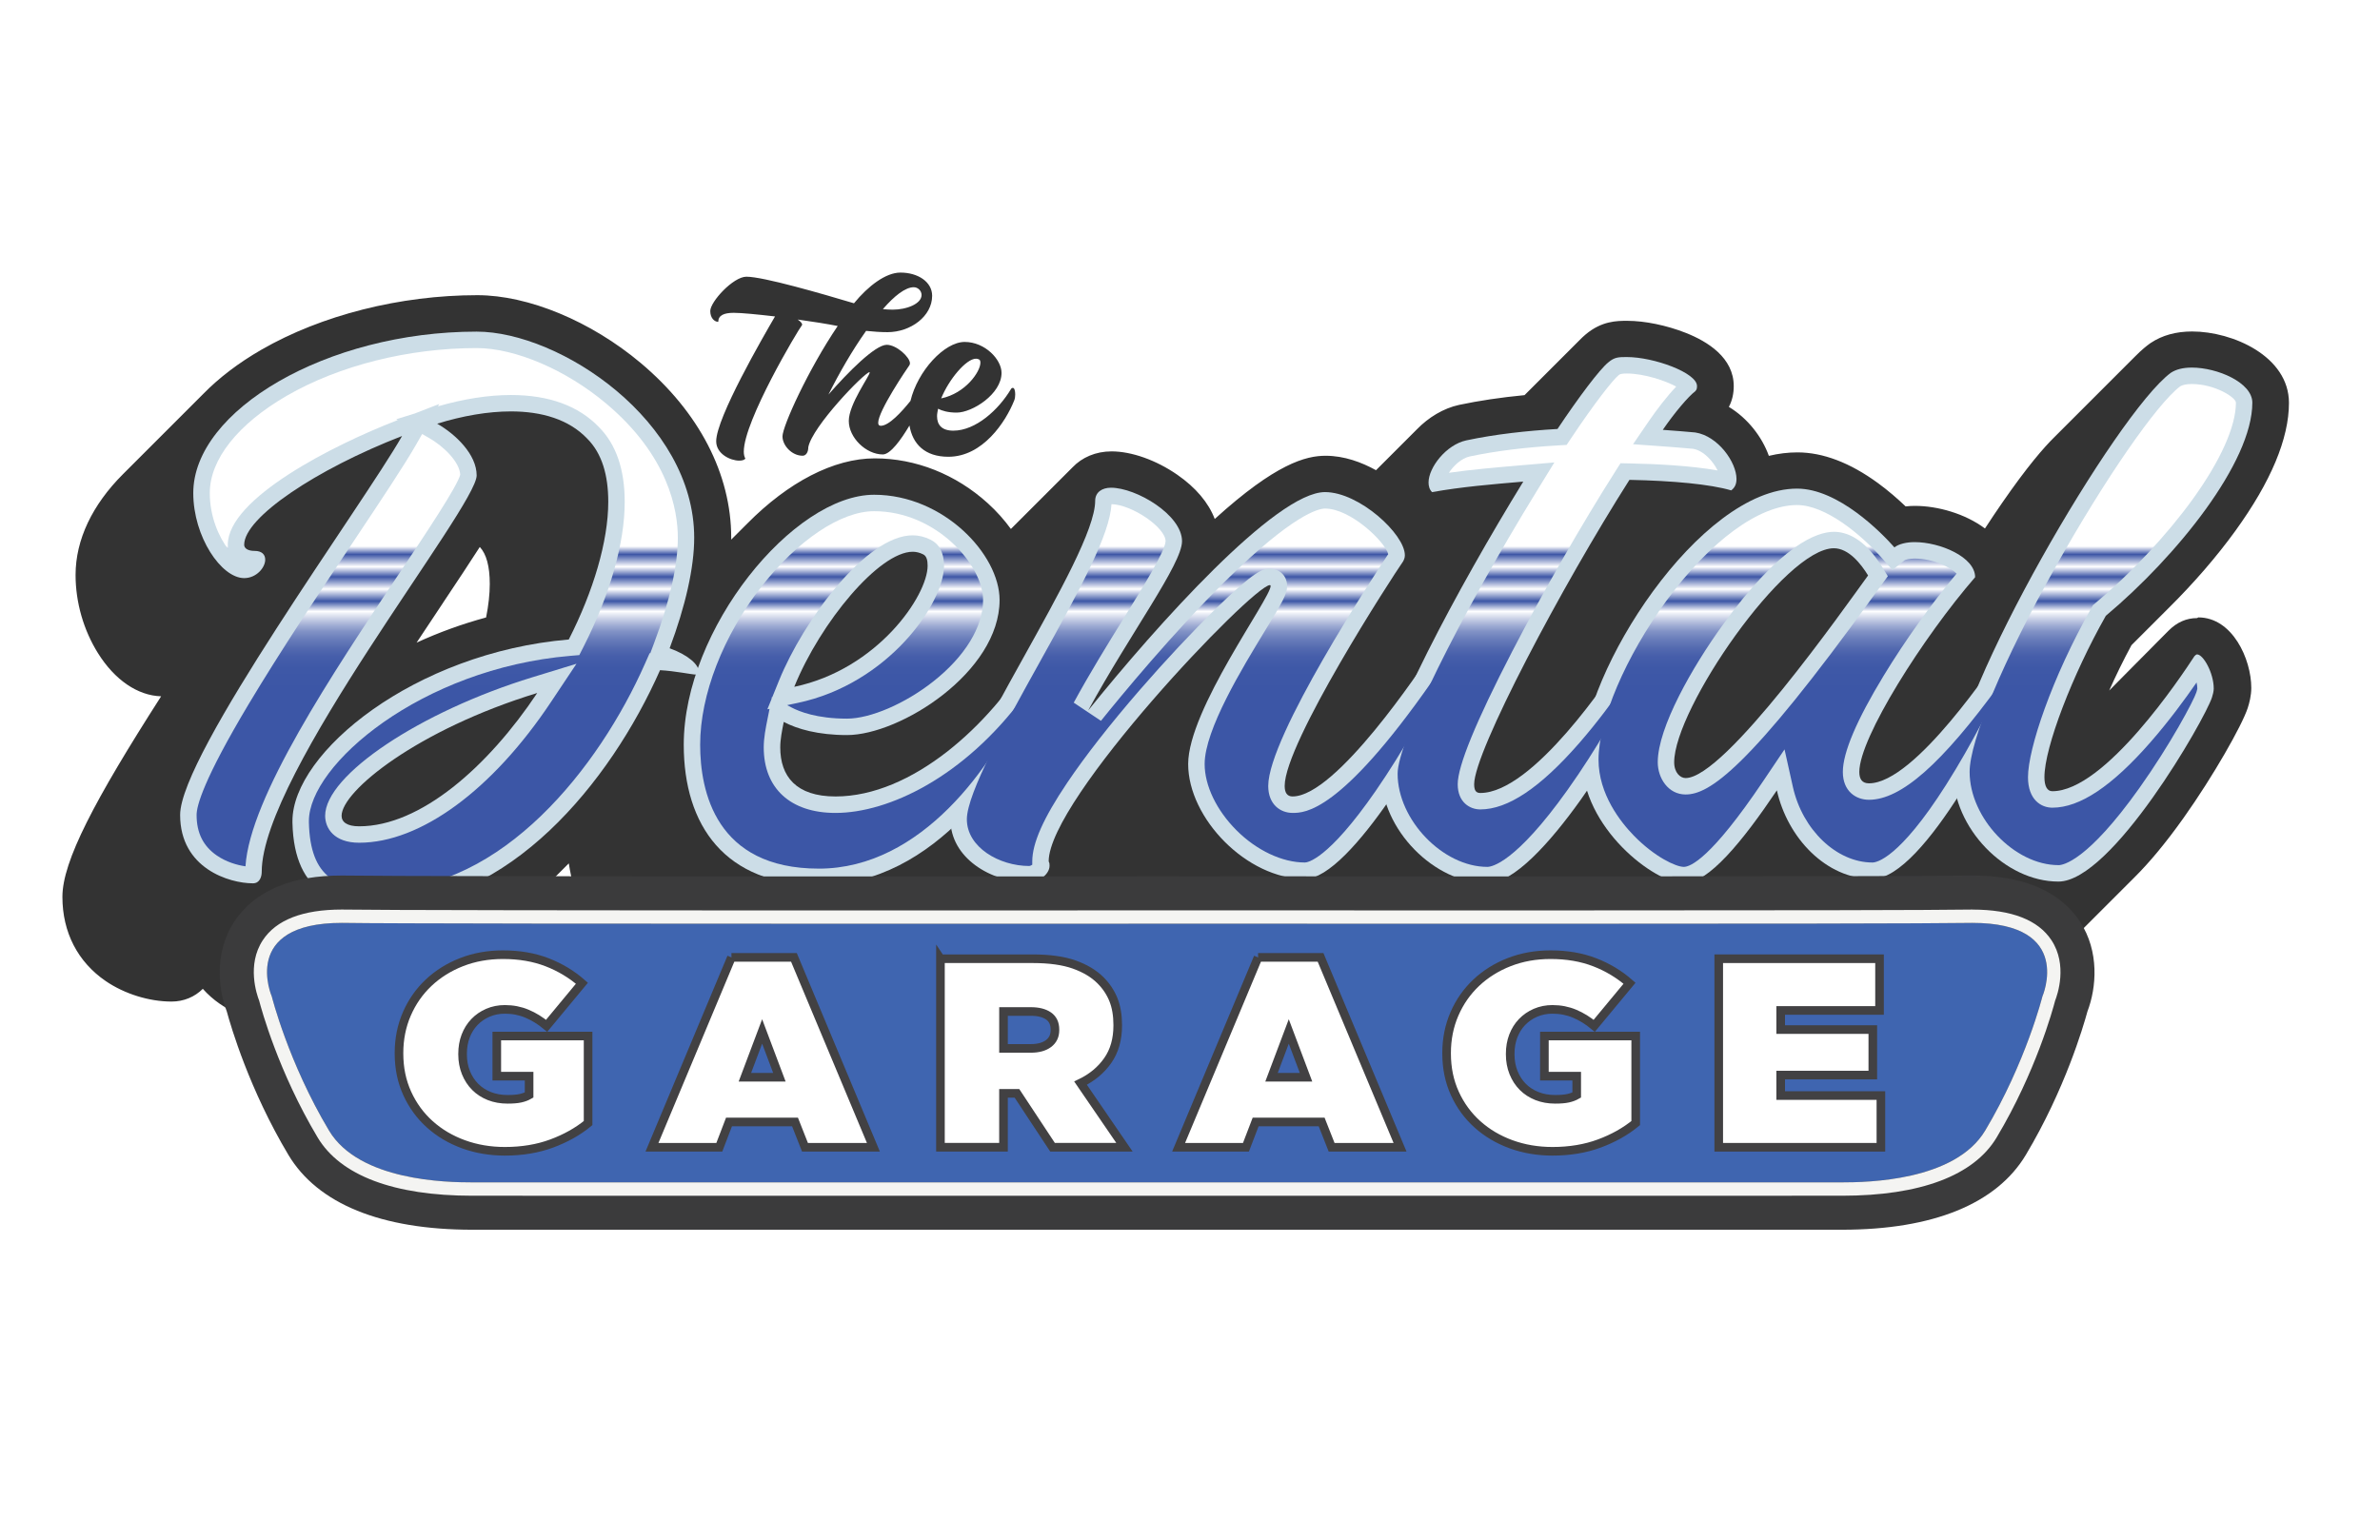 <?xml version="1.0" encoding="UTF-8"?>
<svg id="Layer_3" data-name="Layer 3" xmlns="http://www.w3.org/2000/svg" xmlns:xlink="http://www.w3.org/1999/xlink" viewBox="0 0 1224 792">
  <defs>
    <style>
      .cls-1 {
        stroke: #fff;
        stroke-width: .29px;
      }

      .cls-1, .cls-2 {
        stroke-miterlimit: 10;
      }

      .cls-1, .cls-2, .cls-3 {
        fill: #fff;
      }

      .cls-4 {
        fill: url(#linear-gradient);
      }

      .cls-4, .cls-5, .cls-6, .cls-7, .cls-8, .cls-9, .cls-10, .cls-11, .cls-12, .cls-13, .cls-3, .cls-14 {
        stroke-width: 0px;
      }

      .cls-15 {
        filter: url(#drop-shadow-1);
      }

      .cls-2 {
        stroke: #424143;
        stroke-width: 4.43px;
      }

      .cls-5 {
        fill: url(#linear-gradient-4);
      }

      .cls-6 {
        fill: url(#linear-gradient-2);
      }

      .cls-7 {
        fill: url(#linear-gradient-3);
      }

      .cls-8 {
        fill: url(#linear-gradient-5);
      }

      .cls-9 {
        fill: url(#linear-gradient-6);
      }

      .cls-10 {
        fill: #3b3b3c;
      }

      .cls-11 {
        fill: #3f65b0;
      }

      .cls-12 {
        fill: #ccdde7;
      }

      .cls-13 {
        fill: #333;
      }

      .cls-14 {
        fill: #f4f4f2;
      }
    </style>
    <linearGradient id="linear-gradient" x1="224.85" y1="355.34" x2="224.85" y2="250.67" gradientUnits="userSpaceOnUse">
      <stop offset="0" stop-color="#3c56a6"/>
      <stop offset=".11" stop-color="#3e58a7"/>
      <stop offset=".17" stop-color="#465eaa"/>
      <stop offset=".21" stop-color="#546ab0"/>
      <stop offset=".25" stop-color="#677bb9"/>
      <stop offset=".29" stop-color="#8091c5"/>
      <stop offset=".32" stop-color="#9facd3"/>
      <stop offset=".35" stop-color="#c4cce4"/>
      <stop offset=".38" stop-color="#edf0f7"/>
      <stop offset=".39" stop-color="#fff"/>
      <stop offset=".44" stop-color="#3c56a6"/>
      <stop offset=".5" stop-color="#fff"/>
      <stop offset=".56" stop-color="#3d56a6"/>
      <stop offset=".61" stop-color="#fff"/>
      <stop offset=".67" stop-color="#3d56a6"/>
      <stop offset=".71" stop-color="#fff"/>
      <stop offset="1" stop-color="#fff"/>
    </linearGradient>
    <linearGradient id="linear-gradient-2" x1="443.21" x2="443.21" xlink:href="#linear-gradient"/>
    <linearGradient id="linear-gradient-3" x1="616.93" x2="616.93" xlink:href="#linear-gradient"/>
    <linearGradient id="linear-gradient-4" x1="801.06" x2="801.06" xlink:href="#linear-gradient"/>
    <linearGradient id="linear-gradient-5" x1="925.28" x2="925.28" xlink:href="#linear-gradient"/>
    <linearGradient id="linear-gradient-6" x1="1081.42" x2="1081.42" xlink:href="#linear-gradient"/>
    <filter id="drop-shadow-1" filterUnits="userSpaceOnUse">
      <feOffset dx="0" dy="0"/>
      <feGaussianBlur result="blur" stdDeviation="8.94"/>
      <feFlood flood-color="#000" flood-opacity=".25"/>
      <feComposite in2="blur" operator="in"/>
      <feComposite in="SourceGraphic"/>
    </filter>
  </defs>
  <path class="cls-1" d="M380.14,246.92c-10.53,0-21.81-8.02-21.81-19.95,0-3.73,0-13.09,23.94-55.83-1.16-.09-2.1-.15-2.88-.19v4.58h-10c-7.91,0-14.11-6.84-14.11-15.57,0-6.58,5.26-13.24,9.66-17.67,4.53-4.55,11.49-9.98,18.91-9.98,4.86,0,15.24,1.44,52.1,12.28,6.57-6.78,16.35-14.4,27.12-14.4,15,0,26.32,9.43,26.32,21.94,0,7.04-3.09,13.58-8.12,18.64,4.7-3.05,9.75-4.89,14.84-4.89,7.33,0,14.48,2.83,20.14,7.97,5.18,4.7,8.32,10.63,8.77,16.47,3.87,1.62,7.09,5.67,7.09,12.49,0,2.59-.43,4.94-1.28,6.98-1.54,3.84-5.91,13.44-14.03,21.78-8.51,8.74-18.56,13.35-29.06,13.35-8.68,0-15.92-2.64-21.16-7.47-4.21,4.35-8.21,6.27-12.54,6.27-10.8,0-21.16-7.73-25.44-17.62-1.47,2.17-2.53,4.04-2.96,5.37-.62,7.46-5.94,12.91-12.86,12.91-9.12,0-17.55-6.98-19.78-15.54-.26,1.13-.42,2.12-.46,2.97l2.54,4.44-3.43,5.15c-1.68,2.51-5.04,5.51-11.5,5.51ZM473.89,176.82c.42-.42.85-.84,1.29-1.24-.51.32-1.03.62-1.57.91.09.11.19.22.28.34Z"/>
  <path class="cls-3" d="M393.88,642.58c-41.86,0-139.9,0-149.06-.01h-1.92c-50.54,0-86.21-15.01-103.16-43.4-20.1-33.66-29.89-65.95-32.59-75.78-5.44-14.64-6.95-36.56,4.99-54.77,6.4-9.76,15.57-17.15,27.26-21.94,10.34-4.24,22.26-6.3,36.45-6.3.87,0,1.76,0,2.66.02,15.58.28,115,.44,279.96.44,36.34,0,75.7,0,115.49-.02h0s10.2-.05,10.2-.05l43.59.03h18.82s35.62,0,35.62,0v.03c36.02.01,69.42.02,99.66.02,136.53,0,213.86-.15,229.85-.44.92-.02,1.8-.02,2.68-.02,14.18,0,26.1,2.06,36.44,6.3,11.69,4.79,20.85,12.17,27.25,21.93,11.94,18.21,10.43,40.13,4.99,54.77-2.7,9.83-12.49,42.12-32.59,75.79-16.96,28.4-52.63,43.4-103.15,43.4h-1.75s-.17-10-.17-10v10c-9.18.01-107.22.01-149.08.01h-402.43ZM244.84,598.21c9.17.01,107.18.01,149.04.01h402.43c41.85,0,139.87,0,149.04-.01h1.96c33.57,0,56.68-7.74,65.07-21.79,19.88-33.29,28.21-65.93,28.29-66.25l.2-.8.33-.76s3.81-9.6-.29-15.75c-3.49-5.24-12.92-8.12-26.55-8.12-.62,0-1.24,0-1.87.02-16.31.29-93.91.44-230.65.44-42.85,0-88.78-.01-135.27-.04h-10.44s0-.01,0-.01h-8.37s-12.08,0-12.08,0l-6.53.02c-48.74.02-100.53.04-150.69.04-95.7,0-259.42-.06-280.75-.44-.63-.01-1.26-.02-1.87-.02-13.69,0-23.14,2.91-26.6,8.19-4,6.1-.28,15.6-.24,15.69l.33.76.2.81c.08.32,8.41,32.96,28.29,66.25,8.39,14.05,31.5,21.79,65.07,21.79h1.96Z"/>
  <path class="cls-3" d="M153.7,537.06c-12.42,0-30.79-1.28-46.73-12.32-1.38-.96-2.72-1.97-4-3.03-4.6,2.37-9.76,3.62-15.14,3.62-13.47,0-28.23-4.59-39.47-12.28-17.19-11.75-26.65-30.07-26.65-51.59,0-18.25,12.33-45.05,44.92-96.84-9.56-4.32-18.29-12.29-25.1-23.2-8.41-13.46-13.04-29.63-13.04-45.54,0-20.68,9.44-41.04,27.29-58.89.17-.17,41.4-41.4,41.4-41.4,8.77-8.95,19.49-17.11,31.87-24.24,32.44-18.71,74.76-29.44,116.13-29.44,28.48,0,63.14,14.27,90.47,37.24,25.98,21.83,42.57,48.49,48.08,76.66,21.4-19.38,44.53-29.97,65.84-29.97,23.59,0,46.64,9.13,64.91,25.72,2.02,1.84,3.97,3.76,5.82,5.76.1-.1.21-.2.31-.3.28-.29.56-.57.85-.85.28-.29.56-.57.85-.85.27-.28.55-.56.84-.84.28-.29.56-.57.85-.85.28-.29.56-.57.84-.85.28-.29.56-.57.85-.85.28-.29.56-.57.84-.84.28-.29.56-.57.85-.85.28-.29.56-.57.85-.85.28-.29.56-.57.84-.84.28-.29.56-.57.85-.85.28-.29.56-.57.85-.85.27-.28.55-.56.84-.84.28-.29.56-.57.85-.85.28-.29.56-.57.85-.85.28-.29.56-.57.84-.84.28-.29.56-.57.84-.84.28-.29.56-.57.85-.85.28-.29.56-.57.85-.85.28-.29.56-.57.84-.84.28-.29.56-.57.84-.84.28-.29.56-.57.85-.85.28-.29.56-.57.85-.84.28-.29.56-.57.85-.85.27-.28.55-.56.84-.84.28-.29.56-.57.85-.85.28-.29.56-.57.85-.85.28-.28.55-.56.84-.84,6.91-7.17,16.53-11.11,27.11-11.11,12.44,0,26.83,5.02,39.49,13.78,6.6,4.56,12.07,9.76,16.25,15.38,27.97-23.49,43.15-26.9,54.35-26.9,7.82,0,15.84,1.78,23.92,5.29.25-.25.49-.49.74-.74.28-.29.57-.57.85-.85.28-.28.56-.56.84-.84.28-.29.56-.57.85-.85.28-.29.56-.57.85-.85.28-.28.56-.56.84-.84.28-.28.56-.56.84-.84.28-.29.57-.58.86-.86.28-.28.55-.56.84-.84.28-.28.56-.57.85-.85.28-.29.56-.57.85-.85.28-.28.56-.57.85-.85.28-.28.56-.56.84-.84.28-.29.56-.57.85-.85.28-.28.56-.57.85-.85.28-.28.56-.56.84-.84.28-.28.56-.56.84-.84.28-.29.56-.57.85-.85.28-.28.56-.56.84-.84,7.6-7.78,17.06-13.21,26.67-15.3,9.55-2.03,20.04-3.65,31.24-4.84.16-.16.31-.31.47-.46.29-.29.57-.58.85-.85.28-.29.56-.57.84-.84.29-.29.57-.58.85-.85.29-.29.57-.57.84-.84.29-.29.57-.57.84-.84.29-.29.57-.58.85-.85.28-.29.56-.57.84-.84.29-.29.57-.57.85-.85.28-.29.56-.57.84-.84.29-.29.57-.58.85-.85.28-.29.57-.57.84-.84.29-.29.57-.57.84-.84.29-.29.57-.57.84-.84.29-.29.57-.58.85-.85.28-.29.56-.56.83-.83.29-.3.58-.58.86-.86.28-.29.57-.57.84-.84.29-.29.57-.57.84-.84.29-.29.57-.57.84-.84.28-.29.56-.57.84-.84.29-.29.57-.58.85-.85.29-.29.57-.57.85-.85.29-.29.57-.57.84-.85.29-.29.57-.58.85-.85.28-.29.56-.57.84-.84.29-.29.57-.57.85-.85.29-.29.57-.57.85-.85.28-.29.57-.57.84-.84.29-.29.57-.57.85-.85.28-.29.56-.57.84-.84,1.37-1.39,2.59-2.53,3.74-3.48,11.11-9.36,22-9.37,27.85-9.37,10.23,0,22.88,2.59,33.84,6.92,19.95,7.89,30.94,20.9,30.94,36.65,0,2.37-.22,4.67-.66,6.88,5.94,4.88,10.96,11,14.63,17.79,2.96-.37,5.9-.56,8.79-.56,15.32,0,31.26,5.98,47.38,17.77,3.99,2.91,7.98,6.19,11.92,9.77.38,0,.77-.01,1.15-.01,11.08,0,22.98,2.98,32.98,8.06,1.23-1.82,2.43-3.59,3.61-5.3,10.85-15.71,20.27-27.54,28-35.18.29-.29,30.17-30.17,30.44-30.44.29-.29,9.87-9.87,10.14-10.14.29-.3.58-.58.85-.85,4.34-4.39,7.23-6.54,8.62-7.57l.58-.43.6-.4c7.48-4.99,16.48-7.52,26.73-7.52,12.96,0,27.19,4.08,38.06,10.91,14.03,8.82,21.75,21.54,21.75,35.82,0,20.53-9.89,44.63-29.41,71.62-7,9.68-15.23,19.66-24.21,29.38,22.05,2.43,33.76,27.64,33.76,46.08,0,5.3-1.27,10.26-2.34,13.49-3.59,10.96-19.34,38.11-34.38,59.25-9.13,12.84-17.96,23.51-26.23,31.73,0,0-15.75,15.75-16.04,16.04-.29.3-.58.59-.88.88-.24.24-3.91,3.91-4.19,4.19-.29.3-.58.59-.88.88,0,0-3.06,3.07-3.36,3.36-.29.29-.58.58-.87.87,0,0-4.76,4.76-5.04,5.04-.29.3-.58.59-.88.88-.24.25-9.29,9.29-9.29,9.29-16.41,16.57-31.18,24.32-46.44,24.32-19.08,0-38.49-8.09-53.98-22.35-13.85,14.11-27.5,21-41.67,21-19.22,0-37.8-8.09-52.35-22.51-.12.12-3.91,3.91-3.91,3.91-14.01,14.23-26.96,20.86-40.75,20.86-23.65,0-45.69-20.54-52.13-27.11-.12.12-2.86,2.86-2.86,2.86-16.36,16.54-31.01,24.25-46.08,24.25-19.13,0-38.26-7.95-53.78-22.09-13.74,13.34-26.86,19.84-40.06,19.84-21.6,0-44-10.01-61.45-27.46-5.93-5.93-11.07-12.51-15.22-19.45-.03.03-.07.06-.1.1-.27.28-.55.56-.84.84-.28.29-.56.57-.85.85-.28.28-.56.57-.85.85-.28.29-.56.57-.85.85-.28.28-.56.57-.84.84-.28.29-.56.57-.85.85-.28.28-.56.57-.84.84-.28.29-.56.57-.85.85-.28.28-.56.57-.85.84-.28.28-.55.56-.84.84-.28.29-.56.57-.85.85-.28.28-.56.57-.85.84-.28.29-.56.57-.85.85-.28.28-.56.57-.85.85-.28.28-.56.57-.84.84-.28.28-.56.56-.84.84-.28.29-.56.57-.85.85-.28.29-.56.57-.85.85-.28.28-.56.57-.85.84-.28.29-.56.57-.85.85-.28.29-.56.57-.85.85-.28.28-.56.57-.84.84-.28.28-.55.56-.84.84-.28.29-.56.58-.86.86-.27.28-.55.56-.83.83-.28.29-.56.57-.85.85-.28.29-.56.57-.85.85-.28.28-.56.57-.84.84-.28.28-.56.57-.85.84-.28.29-.56.57-.85.85-.28.29-.56.57-.85.85-.28.28-.56.57-.84.84-.28.29-.56.57-.85.85-.28.29-.56.57-.85.85-.28.28-.55.56-.84.84-.28.29-.56.57-.85.85-.28.29-.56.57-.84.84-.28.28-.55.56-.84.84-.28.29-.56.57-.84.84-.28.29-.56.57-.85.85-.28.29-.56.57-.85.85-.28.28-.55.56-.84.84-.28.29-.56.57-.85.85-1.28,1.31-2.65,2.53-4.06,3.63-7.06,5.49-15.99,8.64-24.49,8.64-16.01,0-32.32-5.24-44.74-14.37-.68-.5-1.36-1.02-2.02-1.55-19.53,11.47-40.19,17.27-61.53,17.27-39.42,0-62.19-16.45-74.36-30.24-7.98-9.05-14-19.75-18-31.96l-21.81,21.81c-1.67,1.67-3.21,3.17-4.68,4.55-32.4,30.53-69.15,46.67-106.3,46.67ZM239.82,310.14c.46-.14.91-.28,1.37-.41.09-.68.18-1.36.25-2.02-.54.81-1.08,1.62-1.62,2.43Z"/>
  <path class="cls-13" d="M1129.92,317.94c-5.43,0-10.33,2.14-14.56,6.37l-1.38,1.38h0s-.84.85-.84.85h0s-.85.85-.85.85h0s-.84.85-.84.85h0s-.84.85-.84.85h0s-.85.85-.85.85h0s-.84.85-.84.85h0s-.84.85-.84.85h0s-.84.85-.84.85h0s-.84.85-.84.85h0s-.84.85-.84.85h0s-.84.85-.84.85h0s-.85.85-.85.85h0s-.84.85-.84.85h0s-.84.85-.84.85h0s-.85.85-.85.85h0s-.84.85-.84.85h0s-.84.85-.84.85h0s-.85.85-.85.85h0s-.84.85-.84.85h0s-.84.85-.84.85h0s-.85.85-.85.85h0s-.84.85-.84.85h0s-.84.85-.84.85h0s-.84.85-.84.85h0s-.84.85-.84.85h0s-.84.85-.84.85h0s-.84.85-.84.85h0s-.84.85-.84.85h0s-.84.85-.84.85h0s-.84.85-.84.85h0s-.84.85-.84.85h0s-.84.85-.84.85h0s-.84.85-.84.85h0s-.84.85-.84.85h0s-.65.65-.65.65c3.33-7.49,7.17-15.39,11.46-23.33.18-.18.36-.36.54-.54.28-.28.56-.57.85-.85.28-.28.56-.56.84-.84.28-.28.56-.57.85-.85.28-.28.56-.57.85-.85.28-.28.56-.56.84-.84.28-.28.56-.57.85-.85.28-.28.56-.57.85-.85.28-.28.56-.56.84-.84.28-.28.56-.57.85-.85.28-.28.56-.57.85-.85.28-.28.56-.56.84-.84.28-.28.56-.57.85-.85.28-.28.56-.56.85-.85.28-.28.56-.56.85-.85.28-.28.56-.56.85-.85.28-.28.56-.56.85-.85.28-.28.56-.57.85-.85.28-.28.56-.56.84-.84.28-.28.56-.57.85-.85.28-.28.56-.57.85-.85.28-.28.56-.56.84-.84.28-.28.56-.57.85-.85,12.8-12.68,24.73-26.45,34.32-39.72,18.25-25.25,27.51-47.38,27.51-65.76,0-23.96-28.93-36.73-49.81-36.73-8.24,0-15.37,1.97-21.19,5.84l-.39.26-.38.28c-1.3.96-3.69,2.74-7.52,6.62-.27.27-.55.55-.84.84-.28.27-.56.55-.85.85-.27.27-.55.55-.84.84-.27.27-.55.55-.84.84-.28.27-.56.55-.85.85-.27.27-.55.55-.84.84-.27.27-.56.55-.85.85-.27.27-.56.55-.85.85-.27.27-.56.55-.85.85-.27.27-.56.55-.85.85-.27.27-.55.55-.84.84-.28.27-.56.55-.85.85-.27.27-.55.55-.84.84-.27.27-.55.55-.84.84-.28.27-.56.55-.85.85-.27.27-.55.55-.84.84-.27.27-.55.55-.84.84-.28.27-.56.55-.85.85-.27.27-.55.55-.84.84-.27.27-.55.55-.84.84-.28.27-.56.55-.85.85-.27.27-.55.55-.84.84-.27.27-.56.55-.85.85-.27.27-.56.55-.85.85-.27.27-.56.55-.85.85-.27.27-.56.55-.85.85-.27.27-.55.55-.84.84-.28.27-.56.55-.85.85-.27.27-.55.55-.84.84-.27.27-.55.55-.84.84-.28.27-.56.55-.85.85-.27.27-.55.55-.84.84-.27.27-.55.55-.84.84-.28.27-.56.55-.85.85-.27.27-.55.55-.84.84-.27.27-.56.55-.85.85-.27.27-.56.55-.85.85-.27.27-.56.55-.85.85-.27.27-.56.55-.85.85-.27.27-.55.55-.84.84-.28.27-.56.55-.85.85-.27.27-.55.55-.84.84-.27.27-.55.55-.84.84-.28.27-.56.55-.85.85-.27.27-.55.55-.84.84-.27.27-.55.55-.84.84-.28.27-.56.55-.85.85-.27.27-.55.55-.84.84-.27.27-.55.55-.84.84-5.41,5.33-13.97,15.15-26.85,33.8-2.87,4.15-5.83,8.57-8.83,13.17-10.23-7.65-24.36-11.62-35.99-11.62-1.33,0-2.98.06-4.82.26-3.87-3.7-8.7-7.95-14.15-11.94-14.37-10.51-28.33-15.84-41.48-15.84-4.84,0-9.74.6-14.7,1.78-3.5-9.76-10.89-19.35-20.57-25.18,1.67-3.16,2.51-6.74,2.51-10.71,0-14.56-13.38-22.91-24.61-27.35-9.84-3.89-21.12-6.22-30.16-6.22-5.23,0-13.1,0-21.43,7.04-.95.79-1.99,1.77-3.08,2.88-.28.27-.56.55-.84.84-.28.27-.56.55-.85.85-.28.27-.56.55-.84.84-.28.27-.56.55-.84.84-.28.27-.56.55-.85.85-.28.27-.56.55-.84.84-.28.27-.56.55-.85.85-.28.27-.56.55-.85.85-.28.27-.56.55-.85.85-.28.27-.56.55-.85.85-.28.27-.56.55-.84.84-.28.27-.56.55-.85.85-.28.27-.56.55-.84.84-.28.27-.56.55-.84.84-.28.27-.56.55-.85.85-.28.27-.56.55-.84.84-.28.27-.56.55-.84.84-.28.27-.56.55-.85.85-.28.27-.56.55-.84.84-.28.27-.56.55-.84.84-.28.27-.56.55-.85.85-.28.27-.56.55-.84.84-.28.27-.56.55-.85.85-.28.27-.56.55-.85.85-.28.27-.56.55-.85.85-.28.27-.56.55-.85.85-.28.27-.56.55-.84.84-.28.27-.56.55-.85.85-.28.27-.56.55-.84.84-.28.27-.56.55-.84.84-.28.27-.56.55-.85.85-.28.27-.56.55-.84.84-.28.27-.56.55-.84.84-.15.15-.3.29-.46.45-12.15,1.17-23.42,2.85-33.66,5.02-8.08,1.76-15.72,6.43-21.71,12.59-.28.28-.57.56-.84.84-.29.28-.57.56-.85.85-.28.28-.57.56-.84.84-.28.28-.57.56-.84.84-.29.28-.57.56-.85.85-.28.28-.57.56-.84.84-.28.28-.57.56-.85.85-.28.28-.57.56-.85.85-.28.28-.57.56-.85.85-.28.28-.57.56-.85.85-.28.28-.57.56-.84.84-.29.28-.57.56-.85.85-.28.28-.57.56-.84.84-.28.28-.57.56-.84.84-.29.28-.57.56-.85.85-.28.28-.57.56-.84.84-.28.28-.57.56-.84.84-.29.28-.57.56-.85.85-.28.28-.57.56-.84.84-.28.28-.57.56-.84.84-.29.28-.57.56-.85.85-.28.28-.57.56-.84.84-.28.28-.57.56-.85.85-.28.28-.57.56-.85.85-.25.25-.5.49-.75.74-7.31-4.05-16.29-7.43-25.92-7.43-10.12,0-25.61,4-57.01,32.52-3.16-8.33-9.74-16.17-19.28-22.77-10.86-7.52-23.5-12-33.8-12-8.13,0-15.19,3.1-20.03,8.18-.29.28-.57.56-.84.84-.29.28-.57.56-.85.85-.29.28-.57.56-.84.84-.29.28-.57.56-.84.84-.29.28-.57.56-.85.85-.29.28-.57.56-.84.84-.29.28-.57.56-.85.85-.29.28-.57.56-.85.85-.29.28-.57.56-.85.85-.29.28-.57.56-.85.85-.29.28-.57.56-.84.84-.29.28-.57.56-.85.85-.29.28-.57.56-.84.84-.29.28-.57.56-.84.84-.29.28-.57.56-.85.85-.29.28-.57.56-.84.84-.29.28-.57.56-.84.84-.29.28-.57.56-.85.85-.29.28-.57.56-.84.84-.29.28-.57.56-.84.84-.29.28-.57.56-.85.85-.29.28-.57.56-.84.84-.29.28-.57.56-.85.85-.29.28-.57.56-.85.85-.29.28-.57.56-.85.85-.29.28-.57.56-.85.85-.29.28-.57.56-.84.84-.29.28-.57.56-.85.85-.29.28-.57.56-.84.84-.29.28-.57.56-.84.84-.29.28-.57.56-.85.85-.29.28-.57.56-.84.84-.29.28-.57.56-.84.84-.29.28-.57.56-.85.85-.29.28-.57.56-.84.84-.29.28-.57.56-.85.85-.29.28-.57.56-.85.85-.16.16-.32.32-.48.48-3.39-4.66-7.35-9.12-11.85-13.2-16.42-14.91-37.08-23.12-58.18-23.12s-44.49,12.26-65.52,33.51c-.28.28-.56.56-.84.84-.28.28-.57.56-.85.85-.28.28-.56.56-.84.84-.28.28-.56.56-.84.84-.28.28-.57.56-.85.85-.28.28-.56.56-.84.84-.28.28-.56.56-.85.85-.28.28-.56.56-.85.85-.28.28-.56.56-.85.85-.23.23-.46.46-.69.69,0-.34.01-.69.01-1.03,0-32.7-16.53-64.6-46.53-89.82-25.61-21.52-57.81-34.89-84.04-34.89-39.66,0-80.17,10.24-111.13,28.1-11.72,6.76-21.71,14.4-29.76,22.62-.28.28-.57.56-.84.84-.28.28-.57.56-.85.85-.28.28-.57.56-.84.84-.28.28-.57.56-.84.84-.28.28-.57.56-.85.85-.28.28-.57.56-.84.84-.28.28-.57.56-.85.85-.28.28-.57.56-.85.85-.28.28-.57.56-.85.85-.28.28-.57.56-.85.85-.28.28-.57.56-.84.84-.28.28-.57.56-.85.85-.28.28-.57.56-.84.84-.28.28-.57.56-.84.84-.28.28-.57.56-.85.85-.28.28-.57.56-.84.84-.28.28-.57.56-.84.84-.28.28-.57.56-.85.85-.28.28-.57.56-.84.84-.28.28-.57.56-.84.84-.28.28-.57.56-.85.85-.28.28-.57.56-.84.84-.28.28-.57.56-.85.85-.28.28-.57.56-.85.85-.28.28-.57.56-.85.85-.28.28-.57.56-.85.85-.28.28-.57.56-.84.84-.28.28-.57.56-.85.85-.28.28-.57.56-.84.84-.28.28-.57.56-.84.84-.28.28-.57.56-.85.85-.28.28-.57.56-.84.84-.28.28-.57.56-.84.84-.28.28-.57.56-.85.85-.28.28-.57.56-.84.84-.28.28-.57.56-.85.85-.28.28-.57.56-.85.85-.28.28-.57.56-.85.85-.28.28-.57.56-.85.85-.28.28-.57.56-.84.84-.28.28-.57.56-.85.85-.28.28-.57.56-.84.84-.28.28-.57.56-.84.84-.28.28-.57.56-.85.85-.28.28-.57.56-.84.84-.28.28-.57.56-.84.84-.28.28-.57.56-.85.85-.28.28-.57.56-.84.84-.28.28-.57.56-.84.84-15.74,15.74-24.36,33.68-24.36,51.82,0,14.06,4.09,28.35,11.52,40.24,8.62,13.79,20.42,21.83,32.48,22.19-34.28,53.5-50.77,84.86-50.77,103.15s7.92,33.51,22.29,43.34c9.65,6.59,22.3,10.53,33.83,10.53,6.37,0,11.98-2.45,16.09-6.55,2.58,2.9,5.49,5.48,8.75,7.73,13.64,9.45,29.95,10.54,41.04,10.54,34.55,0,68.93-15.2,99.44-43.94,1.52-1.43,3.02-2.9,4.52-4.4.28-.28.56-.56.85-.85.28-.28.56-.56.85-.85.28-.28.56-.56.84-.84.28-.28.56-.56.85-.85.28-.28.56-.56.85-.85.28-.28.56-.56.84-.84.28-.28.56-.56.85-.85.28-.28.56-.56.85-.85.28-.28.56-.56.84-.84.28-.28.56-.56.85-.85.28-.28.56-.56.85-.85.28-.28.56-.56.85-.85.28-.28.56-.56.85-.85.28-.28.56-.56.85-.85.28-.28.56-.56.85-.85.28-.28.56-.56.84-.84.28-.28.56-.56.85-.85.28-.28.56-.56.85-.85.28-.28.56-.56.84-.84.28-.28.56-.56.85-.85.28-.28.56-.56.85-.85.28-.28.56-.56.84-.84.28-.28.56-.56.85-.85.28-.28.56-.56.85-.85.28-.28.56-.56.85-.85.28-.28.56-.56.85-.85.28-.28.56-.56.85-.85.28-.28.56-.56.85-.85.28-.28.56-.56.84-.84.28-.28.56-.56.85-.85.28-.28.56-.56.85-.85.28-.28.56-.56.84-.84.28-.28.56-.56.85-.85.28-.28.56-.56.85-.85.28-.28.56-.56.84-.84.28-.28.56-.56.85-.85.28-.28.56-.56.85-.85.28-.28.56-.56.84-.84.28-.28.56-.56.85-.85.28-.28.56-.56.85-.85.2-.2.4-.39.6-.59,2.74,17.89,9.49,33.25,19.91,45.07,10.8,12.25,31.17,26.85,66.86,26.85,21.75,0,42.98-6.75,62.61-19.73,2.07,2.12,4.36,4.1,6.86,5.95,10.74,7.9,24.89,12.43,38.81,12.43,6.33,0,13.01-2.38,18.35-6.53,1.13-.88,2.18-1.83,3.15-2.83.29-.28.57-.56.85-.85.29-.28.57-.56.85-.85.29-.28.57-.56.84-.84.29-.28.57-.56.85-.85.29-.28.57-.56.85-.85.29-.28.57-.56.84-.84.29-.28.57-.56.85-.85.29-.28.57-.56.85-.85.29-.28.57-.56.84-.84.29-.28.57-.56.85-.85.29-.28.57-.56.85-.85.29-.28.57-.56.85-.85.29-.28.57-.56.85-.85.29-.28.57-.56.85-.85.29-.28.57-.56.85-.85.29-.28.57-.56.84-.84.29-.28.57-.56.85-.85.29-.28.57-.56.85-.85.29-.28.57-.56.84-.84.29-.28.57-.56.85-.85.29-.28.57-.56.85-.85.29-.28.57-.56.84-.84.29-.28.57-.56.85-.85.29-.28.57-.56.85-.85.29-.28.57-.56.85-.85.29-.28.57-.56.85-.85.29-.28.57-.56.85-.85.29-.28.57-.56.85-.85.29-.28.57-.56.84-.84.29-.28.57-.56.85-.85.29-.28.57-.56.85-.85.29-.28.57-.56.84-.84.29-.28.57-.56.85-.85.29-.28.57-.56.85-.85.29-.28.57-.56.84-.84.29-.28.57-.56.85-.85.29-.28.57-.56.85-.85.29-.28.57-.56.84-.84.29-.28.57-.56.85-.85.29-.28.57-.56.85-.85.29-.28.57-.56.85-.85.29-.28.57-.56.85-.85.29-.28.57-.56.85-.85.29-.28.57-.56.85-.85.29-.28.57-.56.84-.84.29-.28.57-.56.85-.85.29-.28.57-.56.85-.85.29-.28.57-.56.84-.84.29-.28.57-.56.85-.85,1.79-1.7,3.31-3.58,4.55-5.58,4.08,10.7,10.82,21.04,19.81,30.03,15.59,15.59,35.41,24.53,54.38,24.53,10.97,0,22.22-5.95,34.86-18.76.28-.28.56-.56.85-.85.28-.28.56-.56.85-.85.28-.28.56-.56.84-.84.28-.28.56-.56.85-.85.28-.28.56-.56.85-.85.28-.28.56-.56.84-.84.06-.06.13-.13.19-.19,13.85,15.74,33.48,26.28,53.72,26.28,8.34,0,20.62-2.74,38.98-21.3.28-.28.56-.56.85-.85.28-.28.56-.56.85-.85.28-.28.56-.56.84-.84.28-.28.56-.56.85-.85.28-.28.56-.56.85-.85.28-.28.56-.56.84-.84.28-.28.56-.56.85-.85.28-.28.56-.56.85-.85.28-.28.56-.56.84-.84.28-.28.56-.56.85-.85.28-.28.56-.56.85-.85.28-.28.56-.56.85-.85.08-.08.15-.15.23-.23,2.05,2.54,4.23,5.02,6.58,7.43,11.43,11.72,29.29,24.25,45.12,24.25,10.78,0,21.33-5.38,33.66-17.92.28-.28.56-.56.85-.85.28-.28.56-.56.85-.85.28-.28.56-.55.84-.84.28-.28.56-.56.85-.85.28-.28.56-.56.85-.85.28-.28.56-.55.84-.84.28-.28.56-.56.85-.85.28-.28.56-.56.85-.85.28-.28.56-.55.84-.84.28-.28.56-.56.85-.85.28-.28.56-.56.85-.85.28-.28.56-.56.85-.85.28-.28.56-.56.85-.85.14-.14.28-.28.43-.42,12.99,16.67,31.85,27.08,51.93,27.08,11.3,0,22.52-5.76,34.63-18.1.28-.28.56-.56.85-.85.28-.28.56-.56.85-.85.28-.28.56-.56.84-.84.28-.28.56-.56.85-.85.28-.28.56-.56.85-.85.28-.28.56-.56.84-.84.28-.28.56-.56.85-.85.28-.28.56-.56.85-.85.13-.13.26-.25.39-.39,1.04,1.2,2.1,2.39,3.22,3.55,14.18,14.66,32.64,23.06,50.65,23.06,8.47,0,20.92-2.75,39.38-21.4.28-.28.56-.56.85-.85.28-.28.56-.56.85-.85.28-.28.56-.56.84-.84.28-.28.56-.56.85-.85.28-.28.56-.56.85-.85.28-.28.56-.56.84-.84.28-.28.56-.56.85-.85.28-.28.56-.56.85-.85.28-.28.56-.56.84-.84.28-.28.56-.56.85-.85.28-.28.56-.56.85-.85.28-.28.56-.56.85-.85.28-.28.56-.56.85-.85.28-.28.56-.56.85-.85.28-.28.56-.56.85-.85.28-.28.56-.56.84-.84.28-.28.56-.56.85-.85.28-.28.56-.56.85-.85.28-.28.56-.56.84-.84.28-.28.56-.56.85-.85.28-.28.56-.56.85-.85.28-.28.56-.56.84-.84.28-.28.56-.56.85-.85.28-.28.56-.56.85-.85.28-.28.56-.56.85-.85.28-.28.56-.56.85-.85.28-.28.56-.56.85-.85.28-.28.56-.56.85-.85.28-.28.56-.56.84-.84.28-.28.56-.56.85-.85.28-.28.56-.56.85-.85.28-.28.56-.56.84-.84.28-.28.56-.56.85-.85.28-.28.56-.56.85-.85.28-.28.56-.56.84-.84.28-.28.56-.56.85-.85.28-.28.56-.56.85-.85.28-.28.56-.56.84-.84.28-.28.56-.56.85-.85.28-.28.56-.56.85-.85.28-.28.56-.56.85-.85.28-.28.56-.56.85-.85.28-.28.56-.56.85-.85.28-.28.56-.56.85-.85.28-.28.56-.56.84-.84.28-.28.56-.56.85-.85.28-.28.56-.56.85-.85.28-.28.56-.56.84-.84.28-.28.56-.56.85-.85,7.36-7.32,15.69-17.17,25.13-30.44,15.44-21.71,30.12-47.68,33.04-56.6.84-2.55,1.84-6.39,1.84-10.34,0-14.83-9.7-36.27-27.25-36.27ZM227.75,310.22c7.87-11.8,14.09-21.2,19-28.86,3.4,3.6,5.13,10,5.13,19.03,0,5.23-.65,11.03-1.89,17.23-12.33,3.35-24.33,7.7-35.75,12.96,4.59-6.95,9.13-13.77,13.52-20.35Z"/>
  <g>
    <path class="cls-12" d="M359.3,345.19c0,.45,0,1.35-.45,1.81h-.9c-2.26,0-10.38-1.81-18.5-2.26-25.72,58.2-78.06,121.37-143.48,121.37-21.21,0-44.67-4.96-45.57-42.86v-.9c0-35.19,62.71-86.63,142.12-93.4,12.63-24.81,20.3-50.53,20.3-70.84,0-13.54-3.16-24.81-10.83-32.49-9.47-9.93-23.46-13.99-39.25-13.99-11.73,0-24.82,2.26-37.9,6.32,9.48,5.41,20.3,15.79,20.3,26.62,0,16.24-110.54,153.4-110.54,203.94,0,2.26-.9,5.87-4.51,5.87-12.18,0-37.45-7.67-37.45-35.19,0-31.13,93.85-159.27,114.15-194.91-44.22,17.15-81.21,41.96-81.21,55.95,0,1.8,1.8,3.16,5.41,3.16s5.41,1.8,5.41,4.51c0,4.06-4.51,9.48-10.83,9.48-11.73,0-26.17-21.21-26.17-43.77,0-42.41,68.58-83.02,145.73-83.02,42.86,0,111.89,46.02,111.89,106.03,0,15.34-4.51,35.19-12.63,56.85,9.93,3.61,14.89,8.57,14.89,11.73ZM276.29,356.47c-61.81,18.95-100.61,50.53-100.61,63.17,0,3.16,2.71,5.41,9.02,5.41,31.58,0,66.32-30.68,91.59-68.58Z"/>
    <path class="cls-12" d="M533.91,334.81c2.71,0,4.06,5.41,4.06,11.28,0,3.61-.45,7.67-1.8,10.83-14.89,37.45-55.04,98.36-115.05,98.36-48.28,0-69.48-30.68-69.48-72.19,0-59.56,56.4-128.59,97.91-128.59,35.64,0,64.52,30.68,64.52,54.14,0,37-50.98,69.48-78.51,69.48-14.89,0-25.72-3.16-32.49-6.77-.9,4.51-1.8,9.02-1.8,13.08,0,14.89,8.12,25.27,28.42,25.27,39.25,0,79.41-36.55,101.07-73.09.9-1.35,2.26-1.8,3.16-1.8ZM469.39,283.82c-17.15,0-47.37,36.1-60.91,69.48,42.86-9.02,68.58-46.92,68.58-62.26,0-2.71-.45-4.96-2.26-5.87s-3.61-1.35-5.41-1.35Z"/>
    <path class="cls-12" d="M737.84,334.81c3.61,0,7.22,9.47,7.22,18.5,0,3.16-.45,5.87-1.35,8.57-4.96,12.18-48.73,90.24-72.64,90.24-29.78,0-60.01-31.13-60.01-59.11s42.41-85.27,42.41-91.59q0-.45-.45-.45c-9.47.9-113.7,110.09-113.7,142.12.45.9.45,1.35.45,2.26,0,4.51-5.87,8.57-10.38,8.57-19.85,0-40.61-12.63-40.61-32.49,0-30.68,74.45-134.91,74.45-163.78,0-4.51,3.61-6.77,8.12-6.77,13.08,0,36.55,13.99,36.55,27.52,0,11.73-26.62,47.37-48.28,87.08,35.19-43.77,96.55-112.35,121.82-112.35,17.6,0,41.06,21.66,41.06,32.49,0,1.35-.45,2.26-.9,3.16-5.41,7.67-60.91,93.4-60.91,115.5,0,3.61,1.35,5.41,4.06,5.41,22.56,0,66.33-66.32,71.29-73.54.45-.9,1.35-1.35,1.8-1.35Z"/>
    <path class="cls-12" d="M893.05,246.38c0,2.71-.9,4.51-2.71,5.87-10.83-3.16-29.78-4.96-52.34-5.41-34.74,54.59-79.86,139.87-79.86,156.56,0,3.16.9,4.51,3.16,4.51,27.07,0,66.78-59.56,73.09-69.48.45-.9.9-.9,1.8-.9,3.16,0,8.12,9.93,8.12,18.05,0,1.8,0,3.16-.45,4.51-4.06,10.83-51.89,94.3-78.96,94.3s-54.59-27.52-54.59-56.4c0-21.66,39.25-95.2,73.09-150.25-15.79,1.35-32.03,2.71-46.92,5.41-1.35-1.35-1.8-3.16-1.8-4.96,0-7.67,9.02-19.4,19.4-21.66,14.89-3.16,31.13-4.96,46.92-5.87,10.83-16.24,21.66-30.68,26.17-34.29,3.16-2.71,5.41-2.71,9.47-2.71,13.99,0,36.1,8.12,36.1,14.89,0,.9,0,1.8-.9,2.71-3.61,2.71-10.83,11.28-16.69,19.85,6.32.45,11.73.9,16.69,1.35,11.73,1.8,21.21,15.34,21.21,23.91Z"/>
    <path class="cls-12" d="M1031.12,334.81c2.71,0,5.87,8.12,5.87,15.79,0,2.71-.45,5.41-1.35,7.22-4.06,9.02-45.57,94.3-72.64,94.3-23.91,0-43.76-21.21-49.18-45.57-17.6,26.17-35.19,47.83-47.83,47.83-14.89,0-52.34-28.42-52.34-63.62,0-45.12,60.46-139.42,110.54-139.42,21.21,0,43.31,22.56,50.08,30.23,2.26-1.8,6.32-2.71,10.38-2.71,13.08,0,31.13,7.67,31.13,18.05-26.62,30.68-59.56,82.57-59.56,100.16,0,3.61,1.35,5.87,4.96,5.87,23.91,0,64.52-62.26,68.58-67.23.45-.45.9-.9,1.35-.9ZM866.88,400.23c20.3,0,81.67-87.53,93.85-104.22-3.61-5.87-9.93-13.99-17.6-13.99-25.27,0-82.12,82.57-82.12,110.09,0,5.41,3.16,8.12,5.87,8.12Z"/>
    <path class="cls-12" d="M1083,316.76c-17.15,30.23-31.58,67.68-31.58,83.02,0,4.51,1.35,7.22,4.06,7.22,27.07,0,66.32-59.1,73.09-69.48.45-.45.9-.9,1.35-.9,3.16,0,8.57,9.47,8.57,17.6,0,1.35-.45,3.16-.9,4.51-3.61,11.28-51.44,94.75-78.96,94.75s-54.14-27.52-54.14-56.4c0-40.16,83.92-184.54,111.89-205.29,2.71-1.8,6.32-2.71,10.83-2.71,13.08,0,31.13,7.67,31.13,18.05,0,30.68-38.8,78.96-75.35,109.64Z"/>
  </g>
  <g>
    <path class="cls-4" d="M195.97,457.65c-22.38,0-36.4-5.78-37.11-34.51v-.8c0-28.92,57.71-78.44,134.39-84.97l4.68-.4,2.13-4.19c13.69-26.88,21.22-53.4,21.22-74.67,0-16.65-4.45-29.57-13.23-38.39-10.51-10.97-25.76-16.53-45.3-16.53-11.48,0-24.39,2.01-37.52,5.83l.7-1.22-12.66,4.91-9.5,2.95.77.44-.78.3c-32.17,12.47-86.61,39.95-86.61,63.83,0,.79.09,1.58.26,2.37-4.82-6.29-9.52-16.76-9.52-28.99,0-17.28,14.47-35.53,39.7-50.09,26.96-15.55,62.53-24.47,97.57-24.47,19.82,0,45.96,11.2,66.58,28.53,32.07,26.95,36.86,54.83,36.86,69.04s-4.18,32.78-12.1,53.88l-2.06,5.5-.35-.02-2.36,5.35c-23.71,53.66-73.49,116.33-135.74,116.33ZM273.81,348.38c-57.78,17.71-106.59,50.34-106.59,71.25,0,6.4,4.58,13.87,17.48,13.87,31.56,0,68.43-27.04,98.63-72.35l13.15-19.72-22.66,6.95ZM126.25,445.63c-4.41-.62-9.93-2.27-14.67-5.51-7.05-4.82-10.47-11.66-10.47-20.94,0-4.57,3.48-18.05,26.82-57.05,16.07-26.87,36.13-56.97,53.83-83.53,14.15-21.23,26.37-39.57,32.39-50.15l2.96-5.19,3.55,2.03c7.63,4.36,15.74,12.41,16.03,18.91-1.5,5.94-17.43,29.84-31.51,50.96-34.26,51.39-76.67,115-78.93,150.46Z"/>
    <path class="cls-6" d="M421.11,446.82c-53.1,0-61.03-39.93-61.03-63.73,0-25.65,11.81-56.09,31.6-81.42,18.64-23.88,40.81-38.71,57.85-38.71,31.99,0,56.06,27.72,56.06,45.69,0,13.81-9.37,29.11-25.71,41.97-14.47,11.4-32.29,19.05-44.34,19.05-15.38,0-24.46-3.62-28.51-5.77l-2.21-1.18,5.39-1.13c46.71-9.83,75.29-51.26,75.29-70.54,0-6.61-2.33-11.13-6.93-13.43-2.98-1.49-6.07-2.25-9.2-2.25-23.82,0-56.09,43.54-68.75,74.76l-3.45,8.51-.19-.1-.22,1.12-2.11,5.2,1.11-.23-1.01,5.08c-.97,4.84-1.97,9.84-1.97,14.74,0,21.11,13.79,33.72,36.88,33.72,27.48,0,66.19-18.59,96.64-59.61-15.18,34.89-52.26,88.27-105.21,88.27Z"/>
    <path class="cls-7" d="M529.37,445.47c-15.52-.01-32.13-9.66-32.13-24.03,0-13.38,20.52-50.31,37-79.98,22.46-40.42,36.42-66.57,37.39-82.11,10.53.21,27.81,12,27.81,19.06-.14,5.02-11.96,24.14-21.46,39.5-8.1,13.1-17.29,27.96-25.78,43.53l14.01,9.35c10.19-12.67,36.82-45.03,63.99-71.87,35.06-34.63,48.09-37.32,51.25-37.32,13.29,0,30.94,17.23,32.5,23.43-7.09,10.65-61.71,93.88-61.71,119.26,0,9.58,6.29,13.87,12.52,13.87s24.47,0,71.71-67.67c.09.91.15,1.86.15,2.82,0,2.07-.26,3.82-.83,5.64-2.22,5.24-13.73,26.84-28.23,47.81-24.81,35.87-35.35,36.91-36.47,36.91-11.65,0-24.81-6.2-35.19-16.59-10.25-10.25-16.36-22.98-16.36-34.06,0-17.66,19.46-49.58,31.09-68.65,8.97-14.72,11.32-18.74,11.32-22.94,0-5.16-3.75-8.91-8.91-8.91h-.4l-.4.04c-2.79.27-6.61.63-26.87,20.46-11.99,11.73-26.25,26.97-39.12,41.81-15.28,17.62-28.24,34.2-37.49,47.96-12.19,18.14-17.87,30.95-17.87,40.31v1.72c-.5.33-1.11.62-1.5.65Z"/>
    <path class="cls-5" d="M764.91,445.92c-22.85,0-46.14-24.2-46.14-47.94,0-16.24,31.56-80.29,71.84-145.82l8.78-14.28-17.92,1.54c-12.05,1.03-24.41,2.09-36.31,3.78,2.32-3.56,6.38-7.46,10.72-8.4,13.17-2.79,28.53-4.71,45.61-5.69l4.21-.24,2.34-3.51c11.92-17.88,21.47-30.02,24.42-32.38l.22-.18q.78-.67,3.97-.67c8.87,0,20.02,3.76,25.39,6.74-4.62,4.84-9.98,11.79-13.87,17.48l-8.32,12.16,14.69,1.05c5.51.39,10.82.82,16.23,1.31,5.46.97,10.35,6.52,12.56,11.13-13.79-2.47-31.49-3.34-45.17-3.62l-4.75-.1-2.55,4.01c-17.32,27.21-37.26,62.04-53.34,93.15-18.48,35.75-27.84,58.62-27.84,67.95s6.26,12.97,11.61,12.97c14.17,0,30.75-11.09,50.7-33.91,9.66-11.05,18.08-22.62,23.46-30.39.25,1.17.41,2.36.41,3.51,0,.67,0,1.5-.04,1.86-2.13,5.23-14.49,27.64-29.69,48.95-26.84,37.64-39.05,39.54-41.22,39.54Z"/>
    <path class="cls-8" d="M865.98,445.92c-4.05,0-15.01-5.1-25.7-16.06-6.79-6.96-18.18-21.3-18.18-39.1,0-20.33,14.01-53.14,34.86-81.64,22.6-30.89,47.73-49.33,67.23-49.33,14.46,0,32.6,14.74,43.74,27.37l5.33,6.04,6.29-5.03c.39-.24,2.26-.85,5.09-.85,9.68,0,18.62,4.57,21.61,7.72-12.69,15.11-26.47,34.39-37.47,52.47-13.95,22.94-21.03,39.61-21.03,49.57s6.74,14.32,13.42,14.32c16.52,0,37.41-18.4,67.28-59.43-.1,1.1-.3,1.85-.41,2.09l-.08.15-.06.14c-2.21,4.92-13.31,27.75-27.12,49.47-24.11,37.92-35.73,39.85-37.81,39.85-18.4,0-35.99-16.75-40.93-38.95l-4.28-19.24-11,16.35c-26.76,39.79-37.45,44.09-40.81,44.09ZM943.13,273.56c-8.44,0-27.12,6.27-57.39,48.23-15.31,21.22-33.18,52.37-33.18,70.31,0,8.15,5.36,16.58,14.32,16.58,11.96,0,31.99-12.42,96.96-102.56,1.51-2.1,2.76-3.84,3.71-5.14l3.34-4.58-2.97-4.83c-9.16-14.89-18.54-18.01-24.8-18.01Z"/>
    <path class="cls-9" d="M1058.64,445.02c-22.63,0-45.69-24.2-45.69-47.94,0-16.12,17.42-57.65,44.38-105.79,24.93-44.51,51.72-83.32,63.9-92.56,1.28-.78,3.34-1.19,5.99-1.19,11.89,0,22.68,6.91,22.68,9.59,0,12.2-7.94,29.91-22.37,49.87-13.27,18.35-31.48,37.78-49.96,53.3l-1.17.98-.75,1.33c-20.46,36.07-32.68,72.66-32.68,87.19,0,11.57,6.74,15.67,12.52,15.67,14.16,0,30.69-11.04,50.53-33.74,9.37-10.73,17.68-22.03,23.64-30.65.24,1.05.39,2.12.39,3.15-.01.12-.15.87-.47,1.84l-.03.1c-1.36,4.23-13.32,26.75-29.35,49.28-26.81,37.68-39.32,39.59-41.56,39.59Z"/>
  </g>
  <path class="cls-13" d="M520.92,199.5c-.27,0-.66.13-.93.53-6.37,10.75-18.18,21.5-29.72,21.5-5.97,0-8.36-3.05-8.36-7.43,0-1.19.27-2.52.53-3.85,1.99,1.06,5.17,1.99,9.55,1.99,8.09,0,23.09-9.55,23.09-20.43,0-6.9-8.49-15.92-18.97-15.92s-24.2,14.99-27.86,30.32c-4.49,5.6-11.05,12.81-15.27,12.81-.93,0-1.33-.53-1.33-1.59,0-5.97,14.46-27.33,16.06-29.59.13-.27.27-.66.27-.93,0-3.18-6.9-9.55-11.94-9.55-5.97,0-19.9,14.07-29.99,25.61,5.44-10.88,12.21-22.69,19.37-32.77,3.85.4,7.56.66,11.01.66,11.94,0,22.96-8.23,22.96-18.71,0-7.17-7.3-11.94-16.32-11.94-7.56,0-16.59,6.9-23.88,15.79-16.45-4.91-46.57-13.67-55.33-13.67-6.77,0-18.58,12.87-18.58,17.65,0,3.58,2.12,5.57,4.11,5.57,0-3.32,2.92-4.64,7.96-4.64,3.98,0,12.07.8,21.23,1.86-6.1,10.48-30.25,52.15-30.25,64.22,0,6.5,7.3,9.95,11.81,9.95,1.46,0,2.65-.27,3.18-1.06-.53-.93-.8-2.12-.8-3.58,0-15.79,27.87-62.5,29.99-65.15v-.27c0-.66-.93-1.59-2.26-2.52,7.7,1.06,15.13,2.26,20.57,3.32-15.26,22.56-28.4,51.62-28.4,56.79,0,4.64,4.78,9.95,10.35,9.95,1.59,0,2.92-1.59,2.92-4.38,1.99-10.62,28.66-38.21,31.45-38.61q.13,0,.13.13c0,1.86-10.75,16.32-10.75,24.95s8.89,17.25,17.51,17.25c3.89,0,9.38-7.63,13.7-14.89,1.6,9.51,7.9,16.08,20.01,16.08,17.65,0,29.46-17.91,33.84-28.93.4-.93.53-2.12.53-3.18,0-1.73-.4-3.32-1.19-3.32ZM501.95,184.51c.53,0,1.06.13,1.59.4.53.27.66.93.66,1.72,0,4.51-7.56,15.66-20.17,18.31,3.98-9.82,12.87-20.43,17.91-20.43ZM469.97,147.75c2.12,0,3.98,1.86,3.98,3.98,0,4.51-7.56,7.56-14.86,7.56-1.59,0-3.32-.13-5.04-.27,5.84-6.77,11.54-11.28,15.92-11.28Z"/>
  <g>
    <path class="cls-11" d="M393.88,620.4c-41.86,0-139.88,0-149.06-.01h-1.93c-42.29,0-71.38-11.27-84.11-32.6-20.01-33.5-29.02-65.61-30.54-71.37-1.77-4.59-7.05-21.16,2.45-35.65,7.92-12.09,23.11-18.21,45.15-18.21.74,0,1.5,0,2.27.02,15.69.28,115.22.44,280.24.44,46.04,0,93.46-.01,138.63-.03h0s12.19-.03,12.19-.03h18.61s31,0,31,0v.04c42.32.02,84,.03,123.11.03,136.63,0,214.09-.15,230.23-.44.77-.01,1.53-.02,2.27-.02,22.04,0,37.23,6.13,45.15,18.21,9.5,14.49,4.22,31.07,2.45,35.65-1.52,5.76-10.53,37.87-30.54,71.38-12.73,21.32-41.82,32.6-84.11,32.6,0,0-1.93,0-1.93,0-9.18.01-107.2.01-149.06.01h-402.44Z"/>
    <path class="cls-10" d="M1014.36,474.73c52.49,0,36.01,37.87,36.01,37.87,0,0-8.46,33.87-29.41,68.95-15.53,26.01-60.86,26.66-73.66,26.66-.68,0-1.26,0-1.75,0-.07,0-.13,0-.2,0-9.17.01-108.49.01-149.05.01h-402.44c-40.55,0-139.87,0-149.05-.01-.06,0-.13,0-.2,0-.49,0-1.07,0-1.75,0-12.8,0-58.12-.65-73.66-26.66-20.95-35.08-29.41-68.95-29.41-68.95,0,0-16.5-37.87,36.01-37.87.67,0,1.36,0,2.05.02,18.33.33,143.44.44,280.57.44,50.16,0,101.95-.01,150.69-.04v-.02c6.2,0,12.41,0,18.61.01,6.34,0,12.62,0,18.82-.01v.02c46.49.02,92.41.04,135.26.04,117.73,0,212.15-.11,230.47-.44.7-.01,1.38-.02,2.05-.02M1014.36,450.37c-.82,0-1.65,0-2.5.02-16.07.29-93.46.44-230.03.44-33.13,0-70.06,0-110.06-.03v-.03s-25.22,0-25.22,0h-18.82s-.18.01-.18.01h-18.4s-25.02-.03-25.02-.03v.05c-43.24.02-86.25.03-125.69.03-165.03,0-264.51-.16-280.13-.44-.84-.02-1.67-.02-2.49-.02-12.86,0-23.55,1.82-32.66,5.55-9.78,4.01-17.42,10.12-22.69,18.17-10.07,15.37-8.49,34-3.83,46.21,2.16,7.93,11.66,40.26,31.66,73.74,15.05,25.21,47.75,38.53,94.57,38.53h1.06s.69,0,.69,0h.2c9.16.01,107.19.01,149.05.01h402.44c41.86,0,139.89,0,149.08-.01h.1s.07,0,.07,0h.69s1.06,0,1.06,0c46.81,0,79.51-13.32,94.57-38.53,20-33.49,29.5-65.81,31.66-73.74,4.66-12.21,6.24-30.84-3.83-46.21-5.27-8.04-12.9-14.15-22.68-18.16-9.11-3.74-19.79-5.55-32.65-5.55h0Z"/>
    <path class="cls-14" d="M1014.36,474.73c52.49,0,36.01,37.87,36.01,37.87,0,0-8.46,33.87-29.41,68.95-15.53,26.01-60.86,26.66-73.66,26.66-.68,0-1.26,0-1.75,0-.07,0-.13,0-.2,0-9.17.01-108.49.01-149.05.01h-402.44c-40.55,0-139.87,0-149.05-.01-.06,0-.13,0-.2,0-.49,0-1.07,0-1.75,0-12.8,0-58.12-.65-73.66-26.66-20.95-35.08-29.41-68.95-29.41-68.95,0,0-16.5-37.87,36.01-37.87.67,0,1.36,0,2.05.02,18.32.33,143.36.44,280.46.44,50.19,0,102.04-.01,150.8-.04v-.02c6.2,0,12.41,0,18.61.01,6.34,0,12.62,0,18.82-.01v.02c46.5.02,92.43.04,135.29.04,117.72,0,212.12-.11,230.45-.44.7-.01,1.38-.02,2.05-.02M1014.36,467.87c-.72,0-1.44,0-2.18.02-16.17.29-93.66.44-230.32.44-38.15,0-81.26-.01-128.21-.04h0s-7.08-.02-7.08-.02h-18.82s-18.6,0-18.6,0h-7.09s0,.02,0,.02c-49.06.02-98.6.04-143.72.04-165.06,0-264.62-.16-280.33-.44-.74-.01-1.47-.02-2.18-.02-20.14,0-33.83,5.32-40.7,15.81-8.3,12.66-3.09,27.85-1.84,31.07,1.16,4.48,9.93,36.63,30.05,70.32,11.72,19.63,39.23,30.01,79.55,30.01h1.03s.72,0,.72,0h.18c9.18.01,107.2.01,149.06.01h402.44c41.86,0,139.88,0,149.06-.01h.19s.72,0,.72,0h1.03c40.32,0,67.82-10.37,79.55-30,20.12-33.69,28.89-65.85,30.05-70.32,1.26-3.22,6.46-18.4-1.84-31.06-6.87-10.49-20.57-15.81-40.7-15.81h0Z"/>
  </g>
  <g class="cls-15">
    <path class="cls-2" d="M259.66,592.22c-7.57,0-14.66-1.2-21.27-3.6-6.6-2.4-12.38-5.82-17.32-10.25-4.94-4.43-8.82-9.74-11.64-15.93-2.82-6.19-4.23-13.02-4.23-20.5v-.28c0-7.2,1.34-13.9,4.02-20.09,2.68-6.19,6.42-11.54,11.22-16.07,4.8-4.52,10.46-8.06,16.97-10.6,6.51-2.54,13.6-3.81,21.27-3.81,8.4,0,15.95,1.29,22.65,3.88,6.7,2.59,12.68,6.19,17.94,10.81l-18.15,21.89c-3.23-2.68-6.6-4.76-10.11-6.23-3.51-1.48-7.3-2.22-11.36-2.22-3.14,0-6.05.58-8.73,1.73-2.68,1.16-4.99,2.75-6.93,4.78-1.94,2.03-3.44,4.43-4.5,7.2-1.06,2.77-1.59,5.82-1.59,9.14v.28c0,3.42.58,6.56,1.73,9.42,1.15,2.86,2.75,5.31,4.78,7.34,2.03,2.03,4.46,3.6,7.27,4.71,2.82,1.11,5.93,1.66,9.35,1.66,2.77,0,4.99-.18,6.65-.55,1.66-.37,3.14-.92,4.43-1.66v-9.7h-16.62v-20.64h46.96v44.78c-5.26,4.33-11.5,7.83-18.7,10.5-7.2,2.67-15.24,4.01-24.11,4.01Z"/>
    <path class="cls-2" d="M376.17,492.48h32.14l40.87,97.67h-35.19l-5.13-13.02h-33.94l-4.99,13.02h-34.63l40.87-97.67ZM400.83,554.12l-8.87-23.55-8.87,23.55h17.73Z"/>
    <path class="cls-2" d="M483.67,493.17h47.38c8.68,0,15.81.99,21.4,2.98,5.59,1.99,10.09,4.69,13.51,8.1,2.96,2.96,5.17,6.28,6.65,9.97,1.48,3.7,2.22,8.04,2.22,13.02v.28c0,7.11-1.71,13.12-5.13,18.01-3.42,4.9-8.08,8.78-13.99,11.64l22.58,32.97h-36.99l-18.29-27.71h-6.93v27.71h-32.42v-96.98ZM530.09,539.3c3.88,0,6.93-.83,9.14-2.49,2.22-1.66,3.32-3.97,3.32-6.93v-.28c0-3.14-1.11-5.47-3.32-7-2.22-1.52-5.22-2.29-9.01-2.29h-14.13v18.98h13.99Z"/>
    <path class="cls-2" d="M647.01,492.48h32.14l40.87,97.67h-35.19l-5.13-13.02h-33.94l-4.99,13.02h-34.63l40.87-97.67ZM671.67,554.12l-8.87-23.55-8.87,23.55h17.73Z"/>
    <path class="cls-2" d="M798.43,592.22c-7.57,0-14.66-1.2-21.27-3.6-6.6-2.4-12.38-5.82-17.32-10.25-4.94-4.43-8.82-9.74-11.64-15.93-2.82-6.19-4.23-13.02-4.23-20.5v-.28c0-7.2,1.34-13.9,4.02-20.09,2.68-6.19,6.42-11.54,11.22-16.07,4.8-4.52,10.46-8.06,16.97-10.6,6.51-2.54,13.6-3.81,21.27-3.81,8.4,0,15.95,1.29,22.65,3.88,6.7,2.59,12.68,6.19,17.94,10.81l-18.15,21.89c-3.23-2.68-6.6-4.76-10.11-6.23-3.51-1.48-7.3-2.22-11.36-2.22-3.14,0-6.05.58-8.73,1.73-2.68,1.16-4.99,2.75-6.93,4.78-1.94,2.03-3.44,4.43-4.5,7.2-1.06,2.77-1.59,5.82-1.59,9.14v.28c0,3.42.58,6.56,1.73,9.42,1.15,2.86,2.75,5.31,4.78,7.34,2.03,2.03,4.46,3.6,7.27,4.71,2.82,1.11,5.93,1.66,9.35,1.66,2.77,0,4.99-.18,6.65-.55,1.66-.37,3.14-.92,4.43-1.66v-9.7h-16.62v-20.64h46.96v44.78c-5.26,4.33-11.5,7.83-18.7,10.5-7.2,2.67-15.24,4.01-24.11,4.01Z"/>
    <path class="cls-2" d="M883.91,493.17h82.71v26.6h-50.84v9.84h47.38v23.41h-47.38v10.53h51.54v26.6h-83.4v-96.98Z"/>
  </g>
</svg>